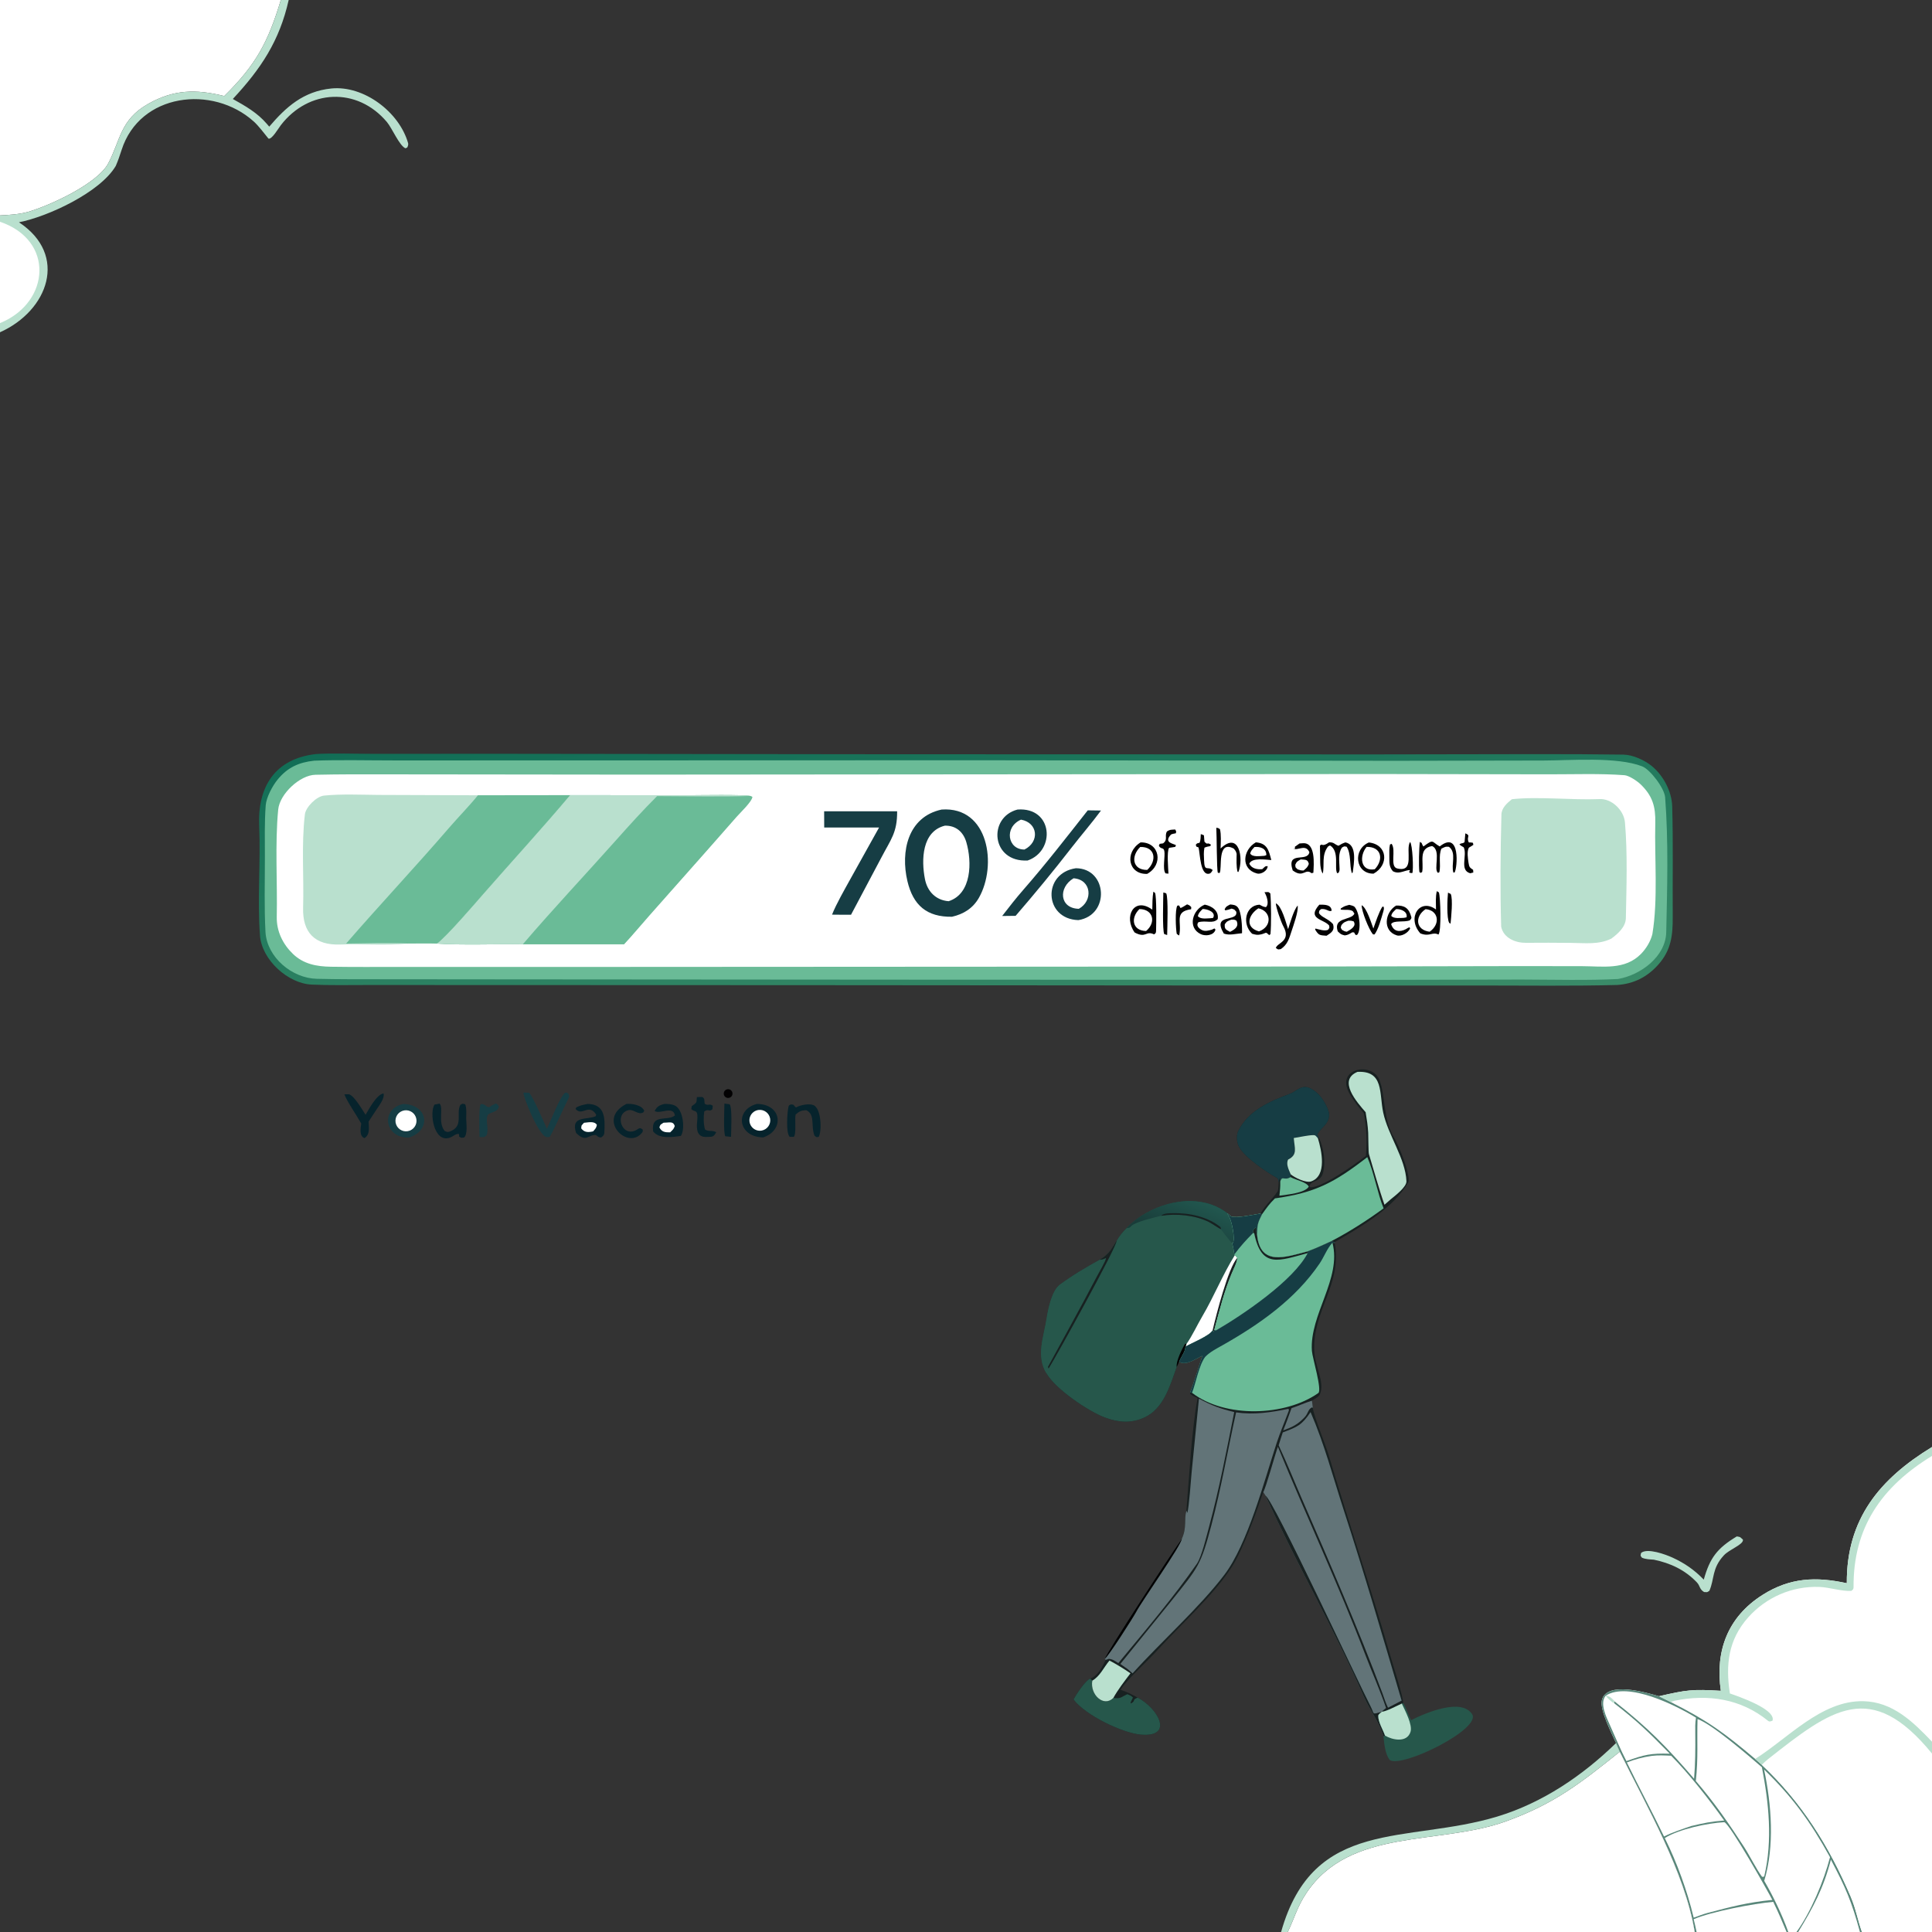 <?xml version="1.0" encoding="UTF-8" standalone="no"?>
<!DOCTYPE svg PUBLIC "-//W3C//DTD SVG 1.1//EN" "http://www.w3.org/Graphics/SVG/1.1/DTD/svg11.dtd">
<svg width="100%" height="100%" viewBox="0 0 1024 1024" version="1.1" xmlns="http://www.w3.org/2000/svg" xmlns:xlink="http://www.w3.org/1999/xlink" xml:space="preserve" xmlns:serif="http://www.serif.com/" style="fill-rule:evenodd;clip-rule:evenodd;stroke-linejoin:round;stroke-miterlimit:2;">
    <rect x="0" y="0" width="1024" height="1024" fill="#333333" stroke="none"/>
    <path d="M1024,766.949L1024,1024L898.236,1024C893.01,992.173 872.888,957.709 858.505,928.474C857.802,927.002 857.17,925.368 856.545,923.847C854.236,918.701 847.74,906.211 849.046,901.04C851.642,890.762 873.083,897.281 879.348,899.032C894.055,895.618 897.138,895.27 912.079,896.162C909.001,874.977 915.771,856.995 934.187,845.335C948.708,836.14 962.54,835.552 978.847,839.145C978.626,805.135 996.231,783.905 1024,766.949Z" style="fill:white;fill-rule:nonzero;"/>
    <path d="M856.545,923.847C854.236,918.701 847.74,906.211 849.046,901.04C851.642,890.762 873.083,897.281 879.348,899.032L885.589,902.157C904.877,911.84 913.955,918.467 930.269,932.259L933.799,935.393C954.986,955.307 969.408,978.391 980.877,1005.17C983.648,1011.63 984.689,1017.89 986.874,1024L898.236,1024C893.01,992.173 872.888,957.709 858.505,928.474C857.802,927.002 857.17,925.368 856.545,923.847Z" style="fill:rgb(89,135,122);fill-rule:nonzero;"/>
    <path d="M935.005,937.879C950.226,952.636 959.619,965.667 969.952,984.35C966.738,996.744 959.789,1013.55 952.169,1024L947.831,1024C944.683,1015.08 939.85,1005.07 935.085,996.874C940.654,978.333 938.945,956.649 935.005,937.879Z" style="fill:white;fill-rule:nonzero;"/>
    <path d="M970.406,985.661C978.235,1000.49 981.349,1007.63 985.814,1024L953.073,1024C961.039,1011.01 966.547,1000.65 970.406,985.661Z" style="fill:white;fill-rule:nonzero;"/>
    <path d="M897.676,1017.22C907.061,1013.18 929.684,1008.88 939.862,1008.02C942.517,1013.49 944.597,1018.39 946.927,1024L899.229,1024C898.741,1021.77 898.269,1019.41 897.676,1017.22Z" style="fill:white;fill-rule:nonzero;"/>
    <path d="M899.731,911.129C907.628,913.943 927.091,930.835 933.841,936.664C937.5,955.447 939.592,975.51 935.102,994.413C934.538,994.898 934.902,994.717 933.927,994.736C930.988,990.875 927.314,983.408 924.429,978.961C916.286,966.409 908.54,955.265 898.826,943.945C900.168,931.643 899.368,922.959 899.731,911.129Z" style="fill:white;fill-rule:nonzero;"/>
    <path d="M913.947,965.796C917.061,966.97 937.258,1002.8 939.371,1007C926.222,1008.29 917.685,1010.58 904.958,1013.92C902.682,1014.54 899.953,1015.6 897.685,1016.41C894.265,1002.18 888.895,987.331 882.371,974.209C889.713,969.506 905.12,966.263 913.947,965.796Z" style="fill:white;fill-rule:nonzero;"/>
    <path d="M875.385,930.666C879.056,930.21 882.052,930.426 885.739,930.569C895.118,939.986 906.17,954.118 913.842,964.902C907.053,965.389 902.917,966.283 896.365,967.834C891.959,969.349 886.031,971.282 881.971,973.396C875.633,960.215 868.681,947.315 862.265,934.12C866.799,932.393 870.617,931.368 875.385,930.666Z" style="fill:white;fill-rule:nonzero;"/>
    <path d="M851.052,898.745C862.961,891.101 888.361,903.948 898.916,910.398C898.41,913.231 898.497,916.031 898.529,918.9C898.617,926.871 898.556,934.796 897.893,942.747C882.91,925.366 873.398,915.682 855.605,901.679C853.694,899.743 853.724,899.506 851.052,898.745Z" style="fill:white;fill-rule:nonzero;"/>
    <path d="M851.052,898.745C853.724,899.506 853.694,899.743 855.605,901.679L855.521,902.732C867.959,912.326 873.913,918.199 885.03,929.5C874.898,929.194 871.641,930 862.026,933.414C858.885,927.333 856.103,920.576 853.276,914.305C851.347,910.028 847.738,902.764 851.052,898.745Z" style="fill:white;fill-rule:nonzero;"/>
    <path d="M851.052,898.745C853.724,899.506 853.694,899.743 855.605,901.679L855.521,902.732C854.259,902.212 851.858,899.974 851.052,898.745Z" style="fill:rgb(185,224,206);fill-rule:nonzero;"/>
    <path d="M933.799,935.393C934.844,934.344 935.922,933.309 937.09,932.388C970.849,905.781 991.568,889.778 1024,929.408L1024,1024L986.874,1024C984.689,1017.89 983.648,1011.63 980.877,1005.17C969.408,978.391 954.986,955.307 933.799,935.393Z" style="fill:white;fill-rule:nonzero;"/>
    <path d="M1024,766.949L1024,771.657C997.239,788.006 982.161,809.747 982.424,841.327C982.433,842.347 981.916,842.684 981.237,843.194C975.969,843.496 969.587,841.274 964.171,841.096C949.789,840.622 936.103,846.553 926.555,857.273C916.034,869.088 914.523,882.418 916.875,897.566C921.314,899.117 941.396,905.942 939.479,911.981C938.463,912.356 937.91,912.726 936.999,911.989C922.62,900.357 905.311,897.776 887.497,901.445C886.938,901.561 886.152,901.861 885.589,902.157L879.348,899.032C894.055,895.618 897.138,895.27 912.079,896.162C909.001,874.977 915.771,856.995 934.187,845.335C948.708,836.14 962.54,835.552 978.847,839.145C978.626,805.135 996.231,783.905 1024,766.949Z" style="fill:rgb(185,224,206);fill-rule:nonzero;"/>
    <path d="M930.269,932.259C947.529,921.51 965.298,901.213 987.566,901.665C1003.15,901.981 1013.92,912.572 1024,923.129L1024,929.408C991.568,889.778 970.849,905.781 937.09,932.388C935.922,933.309 934.844,934.344 933.799,935.393L930.269,932.259Z" style="fill:rgb(185,224,206);fill-rule:nonzero;"/>
    <path d="M858.505,928.474C872.888,957.709 893.01,992.173 898.236,1024L682.545,1024C686.126,1016.57 687.454,1010.8 692.359,1003.42C715.54,968.533 762.855,978.204 798.379,965.274C824.066,955.925 837.588,945.175 858.505,928.474Z" style="fill:white;fill-rule:nonzero;"/>
    <path d="M0,0L148.847,0C142.091,22.367 135.7,34.334 118.865,50.905C103.773,47.143 92.101,47.451 78.677,54.969C63.675,63.37 63.852,74.367 57.383,86.571C51.6,97.48 26.155,109.045 14.888,112.293C10.555,113.575 4.167,114.002 0,114.178L0,0Z" style="fill:white;fill-rule:nonzero;"/>
    <path d="M148.847,0L153.012,0C148.117,21.78 138.262,36.495 123.401,52.459C130.061,56.174 136.364,59.754 141.388,65.598L142.706,67.12C151.523,56.781 160.744,48.421 175.569,46.903C192.796,45.139 211.627,59.356 216.309,75.888C216.522,76.642 216.17,77.494 215.846,78.184L214.889,78.595C211.68,77.247 207.793,67.902 205.063,64.666C189.288,45.966 163.516,47.243 148.798,66.411C147.571,68.009 144.03,74.105 142.295,73.464C140.032,70.711 137.126,66.77 134.52,64.419C112.704,44.734 74.062,49.365 64.442,79.507C63.548,82.307 62.535,85.275 61.359,87.954C53.021,102.071 25.172,114.879 10.05,117.814C36.381,135.185 25.537,164.681 0,176.109L0,114.178C4.167,114.002 10.555,113.575 14.888,112.293C26.155,109.045 51.6,97.48 57.383,86.571C63.852,74.367 63.675,63.37 78.677,54.969C92.101,47.451 103.773,47.143 118.865,50.905C135.7,34.334 142.091,22.367 148.847,0Z" style="fill:rgb(185,224,206);fill-rule:nonzero;"/>
    <path d="M0,117.545C28.917,127.347 26.543,159.858 0.763,170.934L0,171.254L0,117.545Z" style="fill:white;fill-rule:nonzero;"/>
    <path d="M856.545,923.847C857.17,925.368 857.802,927.002 858.505,928.474C837.588,945.175 824.066,955.925 798.379,965.274C762.855,978.204 715.54,968.533 692.359,1003.42C687.454,1010.8 686.126,1016.57 682.545,1024L679.005,1024C696.199,962.989 745.594,977.354 793.611,962.801C817.576,955.538 838.756,941.171 856.545,923.847Z" style="fill:rgb(185,224,206);fill-rule:nonzero;"/>
    <path d="M167.316,399.676C174.676,399.094 190.363,399.562 198.338,399.555L262.282,399.524L467.302,399.766L728.485,399.846L816.001,399.703C830.823,399.708 845.654,399.747 860.476,399.963C865.395,400.034 871.767,402.928 875.591,406.101C881.623,411.108 886.078,419.497 886.303,427.386C886.855,446.836 886.447,466.404 886.575,485.87C886.651,495.67 885.783,503.56 878.977,511.215C873.058,517.871 865.873,521.493 857.002,522.068C833.288,522.666 808.439,522.35 784.646,522.339L682.387,522.356L425.26,522.158L246.698,522.092L194.238,522.084C184.688,522.087 174.894,522.294 165.264,521.856C152.614,521.32 138.65,508.693 137.791,495.69C136.394,476.645 138.2,456.754 137.372,437.752C136.47,417.064 145.644,402.203 167.316,399.676Z" style="fill:url(#_Linear1);fill-rule:nonzero;"/>
    <path d="M166.5,403.175C179.571,402.661 195.49,403.044 208.755,403.037L289.102,403.029L517.276,402.959L739.144,403.239L818.045,403.094C832.22,403.076 857.058,400.969 870.372,406.178C874.618,407.839 882.134,417.662 882.558,422.602C884.373,446.04 883.65,470.488 883.144,494.044C882.864,507.101 869.47,516.836 857.606,518.887C841.929,519.728 822.491,519.218 806.527,519.184L732.566,519.342L487.843,519.255L266.242,519.089L201.772,519.032C190.463,519.015 179.221,519.079 167.855,518.788C154.824,518.456 141.639,507.535 140.721,494.156C139.999,480.867 140.417,467.537 140.4,454.202C140.388,445.304 140.157,435.721 140.835,426.851C141.159,422.618 144.362,416.612 147.104,413.236C152.361,406.766 158.376,404.066 166.5,403.175Z" style="fill:rgb(106,187,151);fill-rule:nonzero;"/>
    <path d="M728.657,410.25L820.853,410.403C833.591,410.433 848.331,409.894 861.002,410.873C863.438,411.062 867.765,413.977 869.563,415.716C875.84,421.786 877.539,427.436 877.333,436.217C876.889,455.095 878.855,476.592 875.792,495.103C874.837,498.961 872.506,502.784 869.812,505.54C861.26,514.29 849.626,512.11 838.253,512.083L803.578,512.049L691.371,512.277L296.25,512.499L210.867,512.494C199.058,512.493 187.233,512.566 175.424,512.391C167.937,512.28 160.907,511.04 155.267,505.602C149.912,500.442 146.529,493.597 146.69,485.916C147.076,467.55 145.688,447.228 147.458,429.054C148.259,420.832 158.891,410.795 167.228,410.64C173.281,410.528 180.441,410.404 186.93,410.406L222.654,410.438L337.195,410.563L728.657,410.25Z" style="fill:white;fill-rule:nonzero;"/>
    <path d="M216.062,500.082C204.791,501.252 191.748,500.181 180.345,500.609C166.855,501.115 160.26,494.253 160.656,481.03C161.145,464.678 159.666,447.866 161.599,431.639C162.061,427.754 167.731,422.119 171.732,421.679C181.112,420.756 191.092,421.246 200.598,421.323L253.314,421.509L302.119,421.451L365.511,421.491C371.552,421.473 393.097,421.083 397.685,421.866L398.752,422.36C398.676,424.693 392.417,430.644 390.469,432.837L375.089,450.325L344.262,485.128C339.927,489.994 335.084,495.869 330.731,500.504L277.088,500.505C263.609,500.283 244.394,501.051 231.564,500.109C226.858,499.937 220.855,500.086 216.062,500.082Z" style="fill:rgb(185,224,206);fill-rule:nonzero;"/>
    <path d="M302.119,421.451L365.511,421.491C371.552,421.473 393.097,421.083 397.685,421.866L398.752,422.36C398.676,424.693 392.417,430.644 390.469,432.837L375.089,450.325L344.262,485.128C339.927,489.994 335.084,495.869 330.731,500.504L277.088,500.505C263.609,500.283 244.394,501.051 231.564,500.109C236.404,496.673 251.479,479.147 256.112,473.85C271.276,456.513 287.306,439.046 302.119,421.451Z" style="fill:rgb(106,187,151);fill-rule:nonzero;"/>
    <path d="M302.119,421.451L365.511,421.491C371.552,421.473 393.097,421.083 397.685,421.866C381.947,422.409 364.162,421.989 348.274,421.961C340.753,429.445 333.75,437.199 326.697,445.12C310.234,463.61 293.186,481.702 277.088,500.505C263.609,500.283 244.394,501.051 231.564,500.109C236.404,496.673 251.479,479.147 256.112,473.85C271.276,456.513 287.306,439.046 302.119,421.451Z" style="fill:rgb(185,224,206);fill-rule:nonzero;"/>
    <path d="M253.314,421.509L302.119,421.451C287.306,439.046 271.276,456.513 256.112,473.85C251.479,479.147 236.404,496.673 231.564,500.109C226.858,499.937 220.855,500.086 216.062,500.082C206.724,499.518 193.067,500.026 183.461,500.1C201.365,479.452 220.145,459.494 237.985,438.796C242.826,433.178 248.834,427.074 253.314,421.509Z" style="fill:rgb(106,187,151);fill-rule:nonzero;"/>
    <path d="M801.331,423.6C815.018,422.081 833.354,424.125 847.453,423.537C854.055,423.012 860.692,429.32 861.261,435.916C862.68,452.351 862.064,470.107 861.737,486.671C861.645,491.339 857.414,495.012 854.006,497.511C847.285,500.786 840.175,499.817 832.739,499.749C824.573,499.674 817.104,499.627 808.701,499.716C803.477,499.772 796.89,497.317 795.645,491.138C795.086,471.461 795.242,451.382 795.788,431.694C795.886,428.139 798.847,425.609 801.331,423.6Z" style="fill:rgb(185,224,206);fill-rule:nonzero;"/>
    <path d="M499.112,429.073C524.145,427.325 528.574,458.8 518.829,475.87C515.671,481.4 510.745,484.491 504.585,485.896C491.251,486.104 483.976,479.827 480.946,467.006C477.259,451.404 481.109,432.927 499.112,429.073Z" style="fill:rgb(22,61,68);fill-rule:nonzero;"/>
    <path d="M500.819,437.618C506.619,437.504 510.549,440.883 512.163,446.345C515.234,456.744 515.093,473.727 502.782,477.663C495.969,477.121 491.518,472.476 490.238,465.932C488.242,455.73 488.634,440.629 500.819,437.618Z" style="fill:white;fill-rule:nonzero;"/>
    <path d="M436.812,429.997L475.501,430.007C475.592,441.323 472.157,444.871 467.111,454.57L451.06,484.84C447.741,484.871 444.324,484.804 440.996,484.78C443.241,479.115 447.663,471.447 450.665,465.993L465.919,438.61L436.846,438.587L436.812,429.997Z" style="fill:rgb(22,61,68);fill-rule:nonzero;"/>
    <path d="M570.24,460.18C586.976,460.261 588.458,484.98 571.57,487.683C553.237,487.123 552.403,462.76 570.24,460.18Z" style="fill:rgb(22,61,68);fill-rule:nonzero;"/>
    <path d="M568.999,465.512C578.602,466.173 579.452,477.46 571.802,481.688C561.548,481.461 560.77,470.437 568.999,465.512Z" style="fill:white;fill-rule:nonzero;"/>
    <path d="M539.303,429.076C558.152,427.689 559.609,450.951 544.653,456.091C525.312,457.113 523.451,433.22 539.303,429.076Z" style="fill:rgb(22,61,68);fill-rule:nonzero;"/>
    <path d="M541.155,434.427C550.197,436.057 551.109,446.184 543.016,450.261C534.106,450.401 531.99,438.44 541.155,434.427Z" style="fill:white;fill-rule:nonzero;"/>
    <path d="M576.533,429.496L583.551,429.596C578.704,436.17 573.115,442.606 568.094,449.082C558.408,461.572 548.628,473.452 538.297,485.413L531.167,485.496C534.777,480.819 538.526,476.017 542.41,471.574C554.316,457.953 565.346,443.702 576.533,429.496Z" style="fill:rgb(22,61,68);fill-rule:nonzero;"/>
    <path d="M611.301,472.607L612.195,473.254C613.076,475.341 612.844,489.808 612.749,493.016C612.699,494.708 612.563,494.556 611.68,495.234C607.176,493.083 607.562,497.523 601.393,494.245C595.395,485.962 600.966,475.037 610.742,482.129C610.805,478.887 610.77,475.81 611.301,472.607Z" style="fill:rgb(2,1,2);fill-rule:nonzero;"/>
    <path d="M603.929,481.827C611.245,481.877 612.875,488.899 607.462,493.452C600.038,493.31 599.174,486.37 603.929,481.827Z" style="fill:white;fill-rule:nonzero;"/>
    <path d="M761.557,472.326L762.627,472.972C763.498,475.266 764.036,493.582 762.41,495.331C759.144,493.703 757.762,496.694 752.803,494.704C745.439,486.415 752.564,475.705 761.097,482.05C761.09,479.041 760.804,475.107 761.557,472.326Z" style="fill:rgb(2,1,2);fill-rule:nonzero;"/>
    <path d="M755.579,481.877C762.287,482.377 763.765,489.618 757.758,493.826C750.431,492.997 749.624,485.88 755.579,481.877Z" style="fill:white;fill-rule:nonzero;"/>
    <path d="M670.191,472.897C672.335,472.856 672.098,472.495 673.305,473.544C673.772,478.506 673.838,490.247 673.371,495.142L672.68,495.612C670.531,493.585 671.413,494.575 668.249,495.267C666.326,495.688 665.458,495.407 663.653,494.911C658.172,489.832 659.96,479.872 667.566,479.499C668.878,480.185 669.492,480.628 670.979,480.8C672.88,479.122 671.359,474.747 670.191,472.897Z" style="fill:rgb(2,1,2);fill-rule:nonzero;"/>
    <path d="M666.968,481.424C673.788,482.846 674.48,491.048 667.286,493.659C659.885,491.635 661.36,485.071 666.968,481.424Z" style="fill:white;fill-rule:nonzero;"/>
    <path d="M604.545,446.477C614.764,446.323 616.766,458.389 608.018,463.173C597.976,463.546 595.845,451.825 604.545,446.477Z" style="fill:rgb(2,1,2);fill-rule:nonzero;"/>
    <path d="M604.354,448.916C612.465,448.703 613.283,456.234 608.052,461.078C600.112,461.155 599.321,453.784 604.354,448.916Z" style="fill:white;fill-rule:nonzero;"/>
    <path d="M725.511,446.527C735.446,447.552 736.354,458.515 727.999,463.059C718.225,463.129 716.927,450.14 725.511,446.527Z" style="fill:rgb(2,1,2);fill-rule:nonzero;"/>
    <path d="M724.331,448.865C732.174,448.721 733.562,455.499 728.662,460.718C720.995,462.103 720.353,453.608 724.331,448.865Z" style="fill:white;fill-rule:nonzero;"/>
    <path d="M665.635,446.451C671.695,446.945 672.477,450.744 673.822,455.846C670.77,455.662 663.584,454.439 662.172,457.744C663.301,460.381 666.474,460.943 669.018,460.674C670.559,459.357 670.359,459.038 671.889,459.065C671.841,461.532 668.424,463.535 666.298,462.985C657.46,460.701 658.65,450.455 665.635,446.451Z" style="fill:rgb(2,1,2);fill-rule:nonzero;"/>
    <path d="M664.892,448.934C667.947,448.65 671.263,449.662 671.181,453.25L670.125,453.604C667.856,453.685 663.81,454.444 662.641,452.392C662.977,450.824 663.816,450.146 664.892,448.934Z" style="fill:white;fill-rule:nonzero;"/>
    <path d="M638.555,479.473C642.356,480.221 646.123,482.762 645.418,487.145C642.835,489.85 639.29,487.629 635.123,488.822C633.884,490.541 635.261,491.943 636.878,492.856C638.676,493.871 640.749,493.175 642.627,492.645C643.089,492.215 642.751,492.473 643.797,492.133L644.224,492.739C643.353,495.889 638.867,496.25 636.511,495.151C629.155,491.719 632.062,482.064 638.555,479.473Z" style="fill:rgb(2,1,2);fill-rule:nonzero;"/>
    <path d="M637.427,481.782C640.034,481.77 644.677,483.478 642.958,486.519L641.625,486.681C639.466,486.752 636.257,487.324 634.892,485.563C635.309,483.755 636.151,483.141 637.427,481.782Z" style="fill:white;fill-rule:nonzero;"/>
    <path d="M739.962,479.965C744.329,479.82 746.786,481.224 748.036,486.075C748.226,486.816 747.745,487.112 747.263,487.785C744.106,489.005 738.656,487.606 737.333,489.795C738.565,493.794 741.805,494.212 745.155,492.466C746.144,491.833 746.042,491.895 747.084,491.439L747.406,492.126C746.238,494.532 742.725,496.489 740.322,495.758C732.722,493.444 733.873,483.625 739.962,479.965Z" style="fill:rgb(2,1,2);fill-rule:nonzero;"/>
    <path d="M739.995,481.829C742.566,481.773 746.115,483.103 745.51,486.185L744.125,486.473C742.077,486.524 738.744,487.029 737.399,485.434C737.709,483.762 738.75,483.061 739.995,481.829Z" style="fill:white;fill-rule:nonzero;"/>
    <path d="M688.778,447.055C689.382,447.004 690.034,446.963 690.636,446.926C697.406,446.507 696.353,458.145 696.113,462.574L695.122,462.814C691.791,459.978 690.834,465.638 685.15,461.331C681.688,450.637 692.942,457.294 694.002,451.689C692.091,447.256 688.137,450.834 685.262,449.946L686.329,449.996L686.332,448.776L688.778,447.055Z" style="fill:rgb(2,1,2);fill-rule:nonzero;"/>
    <path d="M689.412,455.502C691.934,455.768 693.123,455.357 693.713,457.912C692.977,459.779 692.507,459.994 690.945,461.381C689.337,461.361 689.351,461.306 687.798,460.805C686.38,459.356 686.726,460.183 686.529,458.329C687.279,456.566 687.763,456.467 689.412,455.502Z" style="fill:white;fill-rule:nonzero;"/>
    <path d="M715.141,479.582C715.88,479.767 717.441,480.109 717.943,480.656C720.502,483.442 721.717,492.835 719.278,495.536L718.471,495.544L717.683,494.198L716.758,494.131C715.292,494.963 714.438,495.621 712.758,495.784C710.698,495.285 710.637,495.136 709.033,493.639C706.428,485.912 716.349,487.965 717.867,484.222L717.026,482.962C715.424,481.848 713.088,482.433 710.567,482.107L710.68,481.488C712.568,480.228 712.902,480.215 715.141,479.582Z" style="fill:rgb(2,1,2);fill-rule:nonzero;"/>
    <path d="M714.613,487.996C716.058,487.947 716.018,487.942 717.416,488.308C719.207,490.902 715.826,492.731 713.835,493.839C712.485,493.611 712.493,493.524 711.279,492.834C710.408,491.267 710.514,492.078 710.995,490.316C712.292,488.737 712.614,488.749 714.613,487.996Z" style="fill:white;fill-rule:nonzero;"/>
    <path d="M652.03,479.382C653.564,479.538 654.901,479.588 655.984,480.835C658.055,483.217 658.422,491.617 658.291,494.634C654.842,494.913 651.6,495.903 648.65,494.81C642.09,483.731 656.305,489.075 655.244,483.232C653.85,481.72 654.659,482.225 652.77,481.586C651.327,482.118 650.941,482.211 649.428,482.512L649.08,481.929C649.837,480.357 650.485,480.211 652.03,479.382Z" style="fill:rgb(2,1,2);fill-rule:nonzero;"/>
    <path d="M652.603,487.439C654.063,487.426 654.138,487.283 655.366,487.987C656.841,491.108 654.465,492.656 651.92,493.903C649.764,492.731 648.926,492.468 649.164,489.859C650.254,488.208 650.777,488.172 652.603,487.439Z" style="fill:white;fill-rule:nonzero;"/>
    <path d="M752.555,446.22L753.495,446.78C753.917,447.842 753.806,447.736 754.44,448.659C760.146,444.411 758.666,446.158 763.082,448.629C774.164,439.81 772.428,460.137 770.976,462.416L770.336,462.494C768.972,458.332 772.178,451.889 767.952,448.818C766.107,448.578 765.551,449.047 763.961,449.828C762.352,453.715 763.732,457.933 762.935,462.199L762.229,462.65C759.5,461.043 764.125,450.687 759.024,448.427C751.577,449.652 754.791,456.952 753.774,462.195L752.976,462.642L752.317,462.202C751.871,458.984 752.108,449.484 752.555,446.22Z" style="fill:rgb(2,1,2);fill-rule:nonzero;"/>
    <path d="M704.459,446.433C707.242,446.413 707.029,447.395 709.414,448.276C711.068,447.278 711.264,447.129 713.051,446.496C719.49,447.591 717.601,457.558 716.977,462.41L716.475,462.798C715.169,458.453 716.236,452.527 713.736,448.771C712.06,448.548 712.852,448.432 711.287,449.207C709.156,452.292 709.881,456.19 709.984,460.125C710.027,461.375 710.009,461.301 709.576,462.486L708.765,462.86C707.002,460.181 710.174,451.28 704.948,448.104L703.946,448.6C700.245,453.26 702.154,458.605 701.09,463.003C700.101,461.601 699.762,458.876 699.744,457.152L699.601,448.252C700.905,446.531 700.302,449.426 704.459,446.433Z" style="fill:rgb(2,1,2);fill-rule:nonzero;"/>
    <path d="M644.665,438.709C645.88,438.907 645.481,438.771 646.596,439.456C647.354,442.596 647,446.366 646.947,449.708C656.817,440.298 659.187,455.021 656.414,462.135L655.927,462.082C655.185,459.194 655.412,455.586 655.446,452.55C655.029,451.017 654.946,451.074 653.95,449.792C644.795,444.874 647.986,460.743 646.385,462.735L645.49,462.569C644.865,461.421 644.918,442.266 644.665,438.709Z" style="fill:rgb(2,1,2);fill-rule:nonzero;"/>
    <path d="M676.215,478.776C679.335,480.111 681.573,489.039 682.727,492.477C683.695,489.396 685.713,482.323 687.78,479.933C688.312,482.951 685.585,490.342 684.537,493.587C683.252,497.539 682.389,500.665 678.842,503.049C676.968,503.259 677.809,503.454 676.226,502.465C676.886,499.606 684.621,498.921 680.14,490.835C679.095,488.948 676.253,480.979 676.215,478.776Z" style="fill:rgb(2,1,2);fill-rule:nonzero;"/>
    <path d="M747.352,446.262C748.692,447.414 749.272,461.327 748.544,462.752C744.874,462.744 749.023,460.697 746.316,461.242C743.512,461.806 741.19,463.307 738.303,461.811C736.174,459.435 736.431,457.249 736.38,454.125C736.377,452.01 736.233,449.633 736.714,447.611L737.575,447.233C740.113,450.53 736.483,459.301 740.515,460.288C750.2,462.66 744.766,450.336 747.352,446.262Z" style="fill:rgb(2,1,2);fill-rule:nonzero;"/>
    <path d="M699.269,479.495C701.957,479.505 705.607,479.311 705.8,482.703C704.212,483.495 703.231,481.453 700.189,481.837C698.967,482.985 699.328,482.302 699.06,483.951C700.589,486.364 703.925,486.825 706.543,489.809C707.52,493.119 705.746,494.294 703.106,495.967C699.4,495.664 699.053,495.867 697.046,492.707L697.254,492.15C699.324,492.669 701.952,493.597 703.874,492.84C704.804,491.471 704.618,492.202 704.492,490.584C701.813,487.087 692.374,487.263 699.269,479.495Z" style="fill:rgb(2,1,2);fill-rule:nonzero;"/>
    <path d="M622.909,439.659C623.501,440.981 623.49,440.318 623.214,441.653C622.578,441.773 620.934,442.02 620.558,442.428C616.463,446.88 622.496,447.137 623.278,448.014L622.895,448.869L619.654,449.375C618.359,451.211 619.189,460.339 619.311,463.052L617.763,462.909C616.012,460.819 617.673,453.672 617.113,451.037C616.662,448.913 615.372,450.34 614.215,448.269L614.65,447.247L616.44,447.011C619.194,445.006 617.08,443.14 618.5,440.7C620.028,439.625 621.032,439.769 622.909,439.659Z" style="fill:rgb(2,1,2);fill-rule:nonzero;"/>
    <path d="M721.713,479.786C724.397,481.172 726.749,489.057 727.913,492.155C729.11,488.786 730.816,483.472 732.682,480.564L733.362,480.561C733.625,481.812 733.501,481.854 733.19,483.126C732.213,486.31 730.453,493.17 728.414,495.325L727.646,495.175C725.506,492.591 721.66,482.979 721.713,479.786Z" style="fill:rgb(2,1,2);fill-rule:nonzero;"/>
    <path d="M636.444,442.11C637.184,442.283 637.409,442.429 638.109,442.732C638.225,443.879 638.304,444.949 638.382,446.096C640.361,448.283 639.464,446.072 641.805,447.692L641.486,448.451C640.154,448.712 639.636,448.754 638.378,449.287C637.895,451.787 638.094,453.546 638.176,455.952C638.397,462.42 640.003,458.835 642.735,461.116C642.447,461.822 641.812,462.815 641.077,463.026C636.113,464.449 636.112,452.573 635.255,449.155L634.102,448.717L633.785,447.707C634.798,446.687 634.258,447.132 635.832,446.675C636.4,445.247 636.354,443.671 636.444,442.11Z" style="fill:rgb(2,1,2);fill-rule:nonzero;"/>
    <path d="M776.671,441.681C779.902,443.029 776.946,443.525 778.517,446.512C779.708,446.504 779.473,446.476 780.677,446.695L780.912,447.79C780.287,448.22 779.84,448.508 779.177,448.901L778.546,449.271C777.412,451.335 778.004,454.912 778.347,457.279C778.698,459.708 779.068,459.845 780.78,461.037L780.878,462.45L779.247,462.854C773.387,461.234 777.818,453.431 775.808,449.104C775.716,448.906 774.185,448.409 773.536,447.464C775.018,446.578 774.881,447.341 776.23,446.393C776.344,444.806 776.507,443.262 776.671,441.681Z" style="fill:rgb(2,1,2);fill-rule:nonzero;"/>
    <path d="M616.588,473.031L618.122,473.496C619.297,475.834 618.679,491.752 618.617,495.579L617.066,495.075C616.026,493.037 616.546,476.606 616.588,473.031Z" style="fill:rgb(2,1,2);fill-rule:nonzero;"/>
    <path d="M629.179,479.331C630.493,479.864 630.453,479.779 631.398,480.814L631.315,481.915C622.072,483.237 626.594,488.625 624.996,495.819C624.345,495.538 624.265,495.392 623.694,494.945C623.192,492.374 622.704,482.107 624.031,479.998L624.914,479.896L625.716,481.297C626.934,480.782 628.038,480.027 629.179,479.331Z" style="fill:rgb(2,1,2);fill-rule:nonzero;"/>
    <path d="M767.476,473.115L768.928,473.826C770.155,476.662 769.159,486.203 768.817,489.604L768.107,489.11C766.689,486.838 767.122,476.033 767.476,473.115Z" style="fill:rgb(2,1,2);fill-rule:nonzero;"/>
    <path d="M597.084,650.92C610.008,637.415 634.926,630.776 650.609,643.139C650.914,643.412 652.372,644.682 652.583,644.762C655.403,645.823 664.976,643.683 668.05,643.227L668.953,643.516C666.594,648.186 666.39,649.1 666.275,654.38C667.869,671.333 681.384,666.267 693.007,663.255C697.427,661.629 701.498,659.723 705.775,657.777L707.398,658.364L707.427,658.752C711.572,680.748 695.598,694.589 696.593,716.145C696.979,724.516 702.45,732.707 699.465,739.3C699.049,740.218 696.347,741.79 695.34,742.395C695.449,743.156 695.862,745.641 695.827,746.261C696.295,750.38 702.505,765.485 704.172,771.061C714.962,807.158 727.014,842.952 737.39,879.182C738.638,883.542 743.658,898.92 743.726,902.637L742.989,902.934C740.588,903.994 734.53,907.253 732.439,907.252C731.714,907.888 730.524,908.633 730.507,909.375C730.433,912.712 732.91,916.551 734.088,919.907L733.264,920.252C731.083,912.793 726.029,906.476 722.872,899.286C707.048,863.249 686.955,828.493 670.749,792.711L669.541,790.847C665.979,801.349 658.925,821.014 653.137,830.096C643.242,845.622 626.014,860.859 613.528,874.58C607.534,881.168 600.554,887.058 595.161,893.808C594.861,894.183 594.193,895.253 593.939,895.653C597.942,897.072 599.272,897.698 602.99,899.77C613.835,905.465 622.423,920.861 604.73,919.384C594.827,918.557 575.046,908.975 568.993,900.722C570.314,898.285 575.338,890.516 577.916,889.67C581.895,888.194 584.183,883.575 586.061,879.77L585.525,879.26C586.028,876.487 621.743,821.933 626.395,815.554C629.162,809.581 627.449,805.536 628.812,800.652C630.225,783.704 631.684,756.756 634.771,741.028C632.947,740.203 632.459,739.992 630.842,738.853L630.819,737.871C632.699,733.377 635.484,723.783 637.278,718.589C633.354,720.358 628.863,723.899 624.949,721.823L623.682,724.538C620.083,734.568 616.791,746.613 606.479,751.336C599.517,754.524 592.595,753.92 585.649,751.315C576.608,747.924 559.554,736.258 554.747,728.096C548.934,718.76 553.189,708.759 554.727,698.812C555.513,693.729 557.507,684.066 561.689,680.951C568.078,676.193 575.902,671.58 582.907,667.715C588.114,664.281 588.553,662.845 591.888,657.555C593.019,655.385 595.299,652.614 597.084,650.92Z" style="fill:rgb(24,33,33);fill-rule:nonzero;"/>
    <path d="M597.084,650.92C610.008,637.415 634.926,630.776 650.609,643.139C650.994,644.292 651.215,644.424 651.61,645.139C652.958,647.578 654.756,656.667 653.467,658.812L653.073,658.975C653.888,661.601 653.767,662.736 654.263,664.847L654.53,665.19L655.8,666.713C655.935,668.56 653.835,672.683 652.987,674.681C648.811,684.524 646.395,694.651 643.598,704.936L643.275,705.986L642.699,705.137C641.26,707.929 631.977,711.7 628.368,713.707C628.023,716.975 626.314,718.399 624.949,721.823L623.682,724.538C620.083,734.568 616.791,746.613 606.479,751.336C599.517,754.524 592.595,753.92 585.649,751.315C576.608,747.924 559.554,736.258 554.747,728.096C548.934,718.76 553.189,708.759 554.727,698.812C555.513,693.729 557.507,684.066 561.689,680.951C568.078,676.193 575.902,671.58 582.907,667.715C588.114,664.281 588.553,662.845 591.888,657.555C593.019,655.385 595.299,652.614 597.084,650.92Z" style="fill:rgb(38,87,75);fill-rule:nonzero;"/>
    <path d="M582.907,667.715C584.345,667.667 584.938,667.329 586.236,666.771C586.115,668.334 582.532,674.314 581.081,677.092C572.805,692.941 563.956,708.781 555.422,724.518C555.544,724.797 555.666,725.076 555.788,725.354C555.299,726.439 555.015,726.944 554.747,728.096C548.934,718.76 553.189,708.759 554.727,698.812C555.513,693.729 557.507,684.066 561.689,680.951C568.078,676.193 575.902,671.58 582.907,667.715Z" style="fill:rgb(38,87,75);fill-rule:nonzero;"/>
    <path d="M597.084,650.92C610.008,637.415 634.926,630.776 650.609,643.139C650.994,644.292 651.215,644.424 651.61,645.139C652.958,647.578 654.756,656.667 653.467,658.812L653.073,658.975C651.906,657.829 648.247,653.002 647.026,651.47C646.455,651.319 642.147,648.39 640.738,647.688C633.401,644.028 623.375,643.089 615.371,644.402C611.804,645.304 602.09,647.522 599.73,649.731C598.377,650.999 598.729,650.753 597.084,650.92Z" style="fill:url(#_Linear2);fill-rule:nonzero;"/>
    <path d="M615.371,644.402C617.236,642.882 619.314,643.091 621.629,643.02C630.083,642.762 640.17,644.869 646.795,650.331C647.165,651.26 647.216,650.876 647.026,651.47C646.455,651.319 642.147,648.39 640.738,647.688C633.401,644.028 623.375,643.089 615.371,644.402Z" style="fill:rgb(24,33,33);fill-rule:nonzero;"/>
    <path d="M654.53,665.19L655.8,666.713C655.935,668.56 653.835,672.683 652.987,674.681C648.811,684.524 646.395,694.651 643.598,704.936L643.275,705.986L642.699,705.137C641.26,707.929 631.977,711.7 628.368,713.707L628.849,712.354C631.946,707.989 634.498,702.326 637.255,697.657C643.419,687.218 648.113,675.425 654.53,665.19Z" style="fill:white;fill-rule:nonzero;"/>
    <path d="M655.8,666.713C655.935,668.56 653.835,672.683 652.987,674.681C648.811,684.524 646.395,694.651 643.598,704.936L643.275,705.986L642.699,705.137C644.583,697.083 650.949,671.931 655.8,666.713Z" style="fill:rgb(24,33,33);fill-rule:nonzero;"/>
    <path d="M591.888,657.555C591.744,661.285 559.874,718.854 555.788,725.354C555.666,725.076 555.544,724.797 555.422,724.518C563.956,708.781 572.805,692.941 581.081,677.092C582.532,674.314 586.115,668.334 586.236,666.771C584.938,667.329 584.345,667.667 582.907,667.715C588.114,664.281 588.553,662.845 591.888,657.555Z" style="fill:rgb(24,33,33);fill-rule:nonzero;"/>
    <path d="M623.682,724.538C623.189,721.579 626.592,714.671 628.21,712.12L628.849,712.354L628.368,713.707C628.023,716.975 626.314,718.399 624.949,721.823L623.682,724.538Z" style="fill:rgb(2,1,2);fill-rule:nonzero;"/>
    <path d="M650.609,643.139C650.914,643.412 652.372,644.682 652.583,644.762C655.403,645.823 664.976,643.683 668.05,643.227L668.953,643.516C666.594,648.186 666.39,649.1 666.275,654.38C667.869,671.333 681.384,666.267 693.007,663.255C697.427,661.629 701.498,659.723 705.775,657.777L707.398,658.364L707.427,658.752L706.22,658.657C711.224,677.716 693.978,696.787 695.337,716.009C695.605,719.788 700.878,736.828 698.706,738.36C681.213,750.701 649.372,751.745 631.816,738.229L630.819,737.871C632.699,733.377 635.484,723.783 637.278,718.589C633.354,720.358 628.863,723.899 624.949,721.823C626.314,718.399 628.023,716.975 628.368,713.707C631.977,711.7 641.26,707.929 642.699,705.137L643.275,705.986L643.598,704.936C646.395,694.651 648.811,684.524 652.987,674.681C653.835,672.683 655.935,668.56 655.8,666.713L654.53,665.19L654.263,664.847C653.767,662.736 653.888,661.601 653.073,658.975L653.467,658.812C654.756,656.667 652.958,647.578 651.61,645.139C651.215,644.424 650.994,644.292 650.609,643.139Z" style="fill:rgb(106,187,151);fill-rule:nonzero;"/>
    <path d="M650.609,643.139C650.914,643.412 652.372,644.682 652.583,644.762C655.403,645.823 664.976,643.683 668.05,643.227L668.953,643.516C666.594,648.186 666.39,649.1 666.275,654.38C667.869,671.333 681.384,666.267 693.007,663.255L693.102,664.169C685.709,678.532 659.198,696.629 644.653,705.06C644.314,705.256 643.957,705.05 643.598,704.936C646.395,694.651 648.811,684.524 652.987,674.681C653.835,672.683 655.935,668.56 655.8,666.713L654.53,665.19L654.263,664.847C653.767,662.736 653.888,661.601 653.073,658.975L653.467,658.812C654.756,656.667 652.958,647.578 651.61,645.139C651.215,644.424 650.994,644.292 650.609,643.139Z" style="fill:rgb(106,187,151);fill-rule:nonzero;"/>
    <path d="M650.609,643.139C650.914,643.412 652.372,644.682 652.583,644.762C655.403,645.823 664.976,643.683 668.05,643.227L668.953,643.516C666.594,648.186 666.39,649.1 666.275,654.38C665.795,653.571 665.957,652.083 665.927,650.959L665.512,650.66C663.922,652.243 664.363,651.315 664.133,653.538C660.428,657.278 657.373,660.605 654.263,664.847C653.767,662.736 653.888,661.601 653.073,658.975L653.467,658.812C654.756,656.667 652.958,647.578 651.61,645.139C651.215,644.424 650.994,644.292 650.609,643.139Z" style="fill:rgb(22,61,68);fill-rule:nonzero;"/>
    <path d="M664.133,653.538C664.363,651.315 663.922,652.243 665.512,650.66L665.927,650.959C665.957,652.083 665.795,653.571 666.275,654.38C667.869,671.333 681.384,666.267 693.007,663.255L693.102,664.169C678.077,668.112 668.585,672.688 664.747,653.572L664.133,653.538Z" style="fill:rgb(24,33,33);fill-rule:nonzero;"/>
    <path d="M693.007,663.255C697.427,661.629 701.498,659.723 705.775,657.777L707.398,658.364L707.427,658.752L706.22,658.657C703.383,661.685 701.763,666.239 699.402,669.715C686.572,688.602 667.42,702.017 647.804,713.093C644.721,714.834 641.239,716.598 638.765,719.179C635.404,723.721 633.803,733.077 631.816,738.229L630.819,737.871C632.699,733.377 635.484,723.783 637.278,718.589C633.354,720.358 628.863,723.899 624.949,721.823C626.314,718.399 628.023,716.975 628.368,713.707C631.977,711.7 641.26,707.929 642.699,705.137L643.275,705.986L643.598,704.936C643.957,705.05 644.314,705.256 644.653,705.06C659.198,696.629 685.709,678.532 693.102,664.169L693.007,663.255Z" style="fill:rgb(22,61,68);fill-rule:nonzero;"/>
    <path d="M635.46,741.306C642.3,744.995 646.559,746.557 654.165,748.445C650.152,768.692 646.245,789.065 640.886,809C639.655,813.579 636.88,825.205 634.426,828.742C621.986,846.67 606.602,864.734 592.734,881.487C590.876,880.316 589.828,879.392 587.692,879.23L586.061,879.77L585.525,879.26C586.028,876.487 621.743,821.933 626.395,815.554C629.162,809.581 627.449,805.536 628.812,800.652L629.331,801.894C630.246,798.324 631.174,784.999 631.554,780.761L635.46,741.306Z" style="fill:rgb(98,116,120);fill-rule:nonzero;"/>
    <path d="M626.395,815.554C626.327,818.788 605.301,848.488 602.265,854.248C600.738,857.144 587.526,877.891 585.525,879.26C586.028,876.487 621.743,821.933 626.395,815.554Z" style="fill:rgb(2,1,2);fill-rule:nonzero;"/>
    <path d="M669.541,790.847C670.879,788.919 675.871,770.641 677.309,766.821C692.462,803.742 709.502,840.027 723.765,877.374C727.176,886.306 731.67,896.367 734.653,905.3C734.133,905.731 732.67,906.752 732.439,907.252C731.714,907.888 730.524,908.633 730.507,909.375C730.433,912.712 732.91,916.551 734.088,919.907L733.264,920.252C731.083,912.793 726.029,906.476 722.872,899.286C707.048,863.249 686.955,828.493 670.749,792.711L669.541,790.847Z" style="fill:rgb(98,116,120);fill-rule:nonzero;"/>
    <path d="M670.749,792.711C675.13,795.273 719.805,891.579 726.479,904.49C728.631,908.654 726.807,908.859 732.439,907.252C731.714,907.888 730.524,908.633 730.507,909.375C730.433,912.712 732.91,916.551 734.088,919.907L733.264,920.252C731.083,912.793 726.029,906.476 722.872,899.286C707.048,863.249 686.955,828.493 670.749,792.711Z" style="fill:rgb(24,33,33);fill-rule:nonzero;"/>
    <path d="M568.993,900.722C570.314,898.285 575.338,890.516 577.916,889.67L578.943,890.778C577.621,898.212 584.984,905.057 590.101,899.94C594.127,900.416 593.825,899.678 597.513,897.947C598.934,898.614 599.427,898.651 600.478,899.735L599.199,902.436L599.483,902.867C602.339,901.164 599.656,901.143 602.99,899.77C613.835,905.465 622.423,920.861 604.73,919.384C594.827,918.557 575.046,908.975 568.993,900.722Z" style="fill:rgb(38,87,75);fill-rule:nonzero;"/>
    <path d="M588.038,880.12C591.636,882.004 595.815,884.569 599.173,886.879C596.286,890.676 592.322,895.819 590.101,899.94C584.984,905.057 577.621,898.212 578.943,890.778C583.088,888.364 584.939,883.844 588.038,880.12Z" style="fill:rgb(185,224,206);fill-rule:nonzero;"/>
    <path d="M684.524,746.366C688.216,745.132 691.391,743.602 695.34,742.395C695.449,743.156 695.862,745.641 695.827,746.261L695.405,745.923C693.172,746.948 693.551,749.022 691.352,751.303C687.655,755.137 684.891,756.425 680.138,758.135C681.733,754.246 683.108,750.321 684.524,746.366Z" style="fill:rgb(98,116,120);fill-rule:nonzero;"/>
    <path d="M682.855,746.705C683.166,746.982 682.969,746.763 683.162,747.531C680.997,753.371 678.493,759.176 676.582,765.032C670.186,784.636 661.306,818.358 648.984,834.618C635.86,851.937 615.183,870.352 600.301,886.913L597.566,884.565L593.793,881.937L621.056,848.271C635.088,830.657 636.407,829.859 642.119,808.167C647.402,788.105 650.702,768.602 655.151,748.605C664.552,749.968 673.685,748.616 682.855,746.705Z" style="fill:rgb(98,116,120);fill-rule:nonzero;"/>
    <path d="M694.63,748.449C701.996,765.487 706.438,782.615 712.164,800.212C723.088,833.785 732.909,867.518 742.889,901.367L735.666,905.128C734.466,902.643 733.686,900.223 732.775,897.626C719.854,863.231 704.796,828.3 690.096,794.61C686.046,785.33 681.986,775.105 677.718,766.068C678.375,763.766 679.154,761.488 679.903,759.213C687.687,756.267 689.903,755.435 694.63,748.449Z" style="fill:rgb(98,116,120);fill-rule:nonzero;"/>
    <path d="M722.814,589.946C719.58,586.212 717.883,583.957 715.561,580.135C707.179,566.335 726.746,562.634 730.899,571.896C734.379,579.659 732.977,593.478 738.894,602.958C741.15,606.572 747.453,621.691 746.564,626.415C738.455,640.614 721.016,650.387 707.398,658.364L705.775,657.777C701.498,659.723 697.427,661.629 693.007,663.255C681.384,666.267 667.869,671.333 666.275,654.38C666.39,649.1 666.594,648.186 668.953,643.516L668.05,643.227C671.16,638.014 673.975,636.091 677.236,631.354C677.493,630.981 677.699,627.55 677.745,626.734C677.619,625.508 677.686,625.54 677.086,624.483C671.571,621.49 659.798,613.503 656.824,608.05C655.509,605.839 655.141,601.839 656.286,599.478C661.502,588.72 672.92,583.687 683.524,579.784C687.369,578.369 689.817,574.42 694.765,576.937C699.04,579.111 701.937,583.404 703.718,587.702C706.569,594.858 700.301,597.109 698.246,601.224L698.992,603.028C701.639,608.227 702.84,616.282 701.131,621.972C699.731,626.637 695.585,625.214 694.015,628.509L694.398,629.283C700.638,629.716 718.377,616.967 723.945,612.648C724.67,605.11 724.305,597.383 722.814,589.946Z" style="fill:rgb(24,33,33);fill-rule:nonzero;"/>
    <path d="M724.705,613.3C728.212,621.289 730.174,632.732 733.335,640.451C724.734,646.767 715.236,652.836 705.775,657.777C701.498,659.723 697.427,661.629 693.007,663.255C681.384,666.267 667.869,671.333 666.275,654.38C666.39,649.1 666.594,648.186 668.953,643.516C671.374,640.12 672.779,638.077 675.76,635.167C697.109,632.183 707.24,626.853 724.705,613.3Z" style="fill:rgb(106,187,151);fill-rule:nonzero;"/>
    <path d="M677.745,626.734C677.619,625.508 677.686,625.54 677.086,624.483C671.571,621.49 659.798,613.503 656.824,608.05C655.509,605.839 655.141,601.839 656.286,599.478C661.502,588.72 672.92,583.687 683.524,579.784C687.369,578.369 689.817,574.42 694.765,576.937C699.04,579.111 701.937,583.404 703.718,587.702C706.569,594.858 700.301,597.109 698.246,601.224L698.992,603.028L698.522,603.311C697.455,602.155 697.375,601.592 695.926,601.641C692.633,601.752 688.976,602.689 685.713,603.169C686.144,608.702 687.883,611.996 682.736,614.581C681.465,616.955 683.085,620.03 684.113,622.413L683.984,623.883C680.556,626.023 679.736,622.776 678.567,626.142L678.28,624.213L677.745,626.734Z" style="fill:rgb(22,61,68);fill-rule:nonzero;"/>
    <path d="M685.713,603.169C688.976,602.689 692.633,601.752 695.926,601.641C697.375,601.592 697.455,602.155 698.522,603.311C700.463,609.717 703.478,623.198 694.92,626.176C692.204,627.122 686.184,624.182 684.113,622.413C683.085,620.03 681.465,616.955 682.736,614.581C687.883,611.996 686.144,608.702 685.713,603.169Z" style="fill:rgb(185,224,206);fill-rule:nonzero;"/>
    <path d="M683.984,623.883C686.95,625.492 692.528,626.52 693.671,628.919C691.746,632.377 681.998,633.164 678.115,633.738C678.464,630.712 678.621,629.215 678.567,626.142C679.736,622.776 680.556,626.023 683.984,623.883Z" style="fill:rgb(106,187,151);fill-rule:nonzero;"/>
    <path d="M719.473,568.112C733.516,567.387 730.952,579.351 733.121,589.647C735.63,601.56 744.952,614.016 745.444,626.091C745.567,629.113 739.435,633.772 737.18,635.6L733.811,638.544C731.092,630.995 727.962,619.569 725.553,611.652C725.253,610.668 725.269,602.054 725.174,600.389C724.952,596.506 724.465,593.38 723.818,589.501C719.219,584.236 708.872,572.563 719.473,568.112Z" style="fill:rgb(185,224,206);fill-rule:nonzero;"/>
    <path d="M743.726,902.637C745.467,905.623 746.408,908.697 747.883,911.748C756.257,907.51 774.532,899.986 780.217,908.49C785.433,916.294 743.441,937.036 736.661,932.9C734.182,929.917 733.632,924.153 733.264,920.252L734.088,919.907C732.91,916.551 730.433,912.712 730.507,909.375C730.524,908.633 731.714,907.888 732.439,907.252C734.53,907.253 740.588,903.994 742.989,902.934L743.726,902.637Z" style="fill:rgb(38,87,75);fill-rule:nonzero;"/>
    <path d="M732.439,907.252C734.53,907.253 740.588,903.994 742.989,902.934C744.742,906.744 748.822,914.24 747.582,917.98C745.619,923.902 737.914,922.19 734.088,919.907C732.91,916.551 730.433,912.712 730.507,909.375C730.524,908.633 731.714,907.888 732.439,907.252Z" style="fill:rgb(185,224,206);fill-rule:nonzero;"/>
    <path d="M920.541,814.328C922.776,814.731 921.964,814.436 923.801,816.056C924.133,818.705 916.735,821.06 913.656,824.396C907.228,831.361 908.794,836.78 906.005,843.165C904.396,844.15 905.278,843.86 903.197,843.81C900.633,842.288 901.176,840.577 899.346,838.66C893.013,832.026 885.339,828.487 876.575,826.659C874.366,826.473 872.255,826.488 870.259,825.61C869.267,824.154 869.468,824.957 869.812,823.082C873.129,820.307 882.83,823.904 886.44,825.55C892.901,828.497 898.136,832.143 903.033,837.23C906.298,825.642 910.148,820.593 920.541,814.328Z" style="fill:rgb(185,224,206);fill-rule:nonzero;"/>
    <path d="M213.699,585.123C226.956,585.42 228.882,599.109 216.773,602.907C203.83,603.406 201.41,587.814 213.699,585.123Z" style="fill:rgb(22,61,68);fill-rule:nonzero;"/>
    <path d="M213.167,588.838C216.031,587.731 219.252,589.146 220.374,592.004C221.496,594.863 220.098,598.091 217.245,599.228C214.372,600.373 211.115,598.962 209.985,596.083C208.854,593.204 210.282,589.954 213.167,588.838Z" style="fill:white;fill-rule:nonzero;"/>
    <path d="M401.137,585.102C414.39,585.11 415.989,599.075 404.479,602.848C390.954,602.598 389.336,588.2 401.137,585.102Z" style="fill:rgb(6,35,44);fill-rule:nonzero;"/>
    <path d="M402.139,588.294C405.086,587.974 407.761,590.039 408.196,592.972C408.632,595.905 406.673,598.658 403.759,599.208C401.77,599.583 399.736,598.84 398.457,597.271C397.178,595.703 396.86,593.56 397.628,591.688C398.396,589.815 400.127,588.513 402.139,588.294Z" style="fill:white;fill-rule:nonzero;"/>
    <path d="M311.474,585.1C320.615,585.298 320.756,592.454 320.319,600.278C320.243,601.639 319.581,602.238 318.552,602.908C317.246,602.851 316.862,602.37 315.86,601.612C311.672,601.228 310.753,605.886 305.305,600.437C302.378,591.102 311.128,593.758 315.796,591.58L315.968,590.737C312.04,584.557 308.551,591.924 305.058,587.76L305.476,586.92C307.943,585.739 308.813,585.65 311.474,585.1Z" style="fill:rgb(6,35,44);fill-rule:nonzero;"/>
    <path d="M309.522,595.098C311.861,594.909 315.088,594.05 316.362,596.242C316.016,597.952 315.494,598.331 314.364,599.646C311.801,600.223 309.714,600.294 308.052,598.051C308.294,595.946 307.949,596.951 309.522,595.098Z" style="fill:white;fill-rule:nonzero;"/>
    <path d="M352.01,585.115C353.989,585.063 356.085,585.145 357.874,586.066C362.137,588.263 363.21,598.543 360.898,602.052C356.119,602.751 349.384,603.715 346.188,599.699C344.886,590.002 353.804,594.499 357.721,591.216C356.752,585.794 349.76,590.813 346.974,588.835C348.297,586.358 349.394,585.891 352.01,585.115Z" style="fill:rgb(6,35,44);fill-rule:nonzero;"/>
    <path d="M351.686,595.057C351.848,595.048 352.01,595.038 352.171,595.029L352.982,594.999C355.241,594.907 356.887,594.381 357.633,596.827C357.105,598.505 356.438,598.936 355.185,600.163C352.543,600.215 350.734,600.002 349.498,597.537C350.118,595.748 349.837,596.348 351.686,595.057Z" style="fill:white;fill-rule:nonzero;"/>
    <path d="M277.449,579.084C278.558,579.09 279.444,579.157 280.542,579.233C282.817,581.984 288.17,594.512 289.873,598.29C291.885,594.019 296.597,581.762 299.434,579.225C300.827,579.054 300.19,578.923 301.339,579.808C301.892,581.641 301.79,580.955 300.846,583.153C298.239,588.244 294.366,597.293 291.487,602.387C291.242,602.779 290.116,602.687 289.826,602.67C285.652,602.436 277.036,580.747 277.449,579.084Z" style="fill:rgb(22,61,68);fill-rule:nonzero;"/>
    <path d="M232.975,584.94C235.265,587.171 231.906,594.949 235.719,599.471C237.045,599.957 237.119,600.21 238.557,599.665C245.904,596.882 241.545,590.293 243.978,585.622C245.566,584.786 244.733,584.926 246.576,585.294C247.386,587.39 247.115,590.513 247.096,592.875C247.145,595.721 247.94,601.116 246.003,602.895C244.109,603.091 244.953,603.28 243.357,602.44L243.271,601.013C241.586,600.758 240.078,602.427 238.394,603.001C229.836,605.918 227.537,589.564 230.293,585.462L232.975,584.94Z" style="fill:rgb(6,35,44);fill-rule:nonzero;"/>
    <path d="M421.272,586.418L421.898,586.988C424.18,585.645 428.71,584.817 431.042,585.694C435.378,587.324 435.673,599.628 433.925,602.585C432.337,602.749 433.052,602.933 431.728,601.947C429.589,596.759 432.282,590.786 427.335,588.419C424.72,588.504 423.634,589.023 421.673,590.739C421.156,593.851 422.155,600.988 420.746,602.549L418.547,602.537C416.448,600.517 417.233,589.55 417.904,586.593C418.119,585.648 418.464,585.768 419.27,585.352C420.875,585.622 420.245,585.251 421.272,586.418Z" style="fill:rgb(6,35,44);fill-rule:nonzero;"/>
    <path d="M193.762,590.862C195.49,587.88 199.793,579.88 203.315,579.558C203.885,582.182 201.194,585.567 199.788,587.733L195.359,594.47C195.481,597.564 196.227,601.394 193.173,603.223C190.315,602.255 191.137,597.695 191.461,595.499C189.112,591.237 183.966,583.902 182.523,580.035C182.966,580.009 184.75,579.929 185.032,580.01C187.814,580.808 192.169,588.45 193.762,590.862Z" style="fill:rgb(6,35,44);fill-rule:nonzero;"/>
    <path d="M332.009,585.104C335.042,584.857 340.259,585.686 341.466,588.782L340.954,589.609C338.195,591.151 335.921,587.755 333.138,588.412C325.403,590.239 329.511,603.038 337.198,598.97C338.879,597.914 339.313,597.474 340.719,598.782L340.586,599.969C333.053,610.347 315.751,593.343 332.009,585.104Z" style="fill:rgb(6,35,44);fill-rule:nonzero;"/>
    <path d="M369.368,581.467L372.331,581.427C373.606,582.498 373.202,582.721 373.483,584.988C375.629,586.386 375.735,584.612 377.79,586.06L377.621,587.876C375.792,589.622 375.758,587.392 373.275,589.107C372.835,591.978 372.833,595.854 373.687,598.658C375.591,599.919 377.146,598.867 379.633,600.071C378.165,602.903 377.318,602.479 374.35,602.602C369.494,602.805 369.086,598.609 369.473,594.873C370.263,587.264 368.336,589.864 366.41,587.835L366.602,586.34C369.588,584.005 369.01,585.035 369.368,581.467Z" style="fill:rgb(6,35,44);fill-rule:nonzero;"/>
    <path d="M262.763,584.876C263.93,585.404 263.517,585.224 264.405,586.394C264.015,589.798 259.123,589.322 258.398,591.22C257.219,594.308 259.31,598.307 257.83,601.828C256.286,603.027 256.584,602.624 254.134,602.662C254.085,598.438 253.73,589.056 254.589,585.452L255.241,585.133C258.032,585.551 257.33,586.874 259.412,586.799C260.768,585.781 261.273,585.58 262.763,584.876Z" style="fill:rgb(22,61,68);fill-rule:nonzero;"/>
    <path d="M383.963,584.908L386.71,585.288C388.204,586.994 387.502,599.478 387.459,602.554L384.421,602.236C383.34,600.493 383.919,587.776 383.963,584.908Z" style="fill:rgb(6,35,44);fill-rule:nonzero;"/>
    <path d="M384.609,577.697C385.608,577.018 386.961,577.218 387.721,578.156C388.482,579.095 388.397,580.459 387.526,581.296C386.893,581.905 385.972,582.105 385.144,581.814C384.316,581.523 383.722,580.79 383.609,579.92C383.496,579.05 383.883,578.19 384.609,577.697Z" style="fill:rgb(2,1,2);fill-rule:nonzero;"/>
    <defs>
        <linearGradient id="_Linear1" x1="0" y1="0" x2="1" y2="0" gradientUnits="userSpaceOnUse" gradientTransform="matrix(22.703,197.455,-197.455,22.703,500.417,361.934)"><stop offset="0" style="stop-color:rgb(17,110,86);stop-opacity:1"/><stop offset="1" style="stop-color:rgb(58,139,104);stop-opacity:1"/></linearGradient>
        <linearGradient id="_Linear2" x1="0" y1="0" x2="1" y2="0" gradientUnits="userSpaceOnUse" gradientTransform="matrix(9.456,-21.651,21.651,9.456,624.87,657.771)"><stop offset="0" style="stop-color:rgb(25,60,57);stop-opacity:1"/><stop offset="1" style="stop-color:rgb(33,86,78);stop-opacity:1"/></linearGradient>
    </defs>
</svg>
